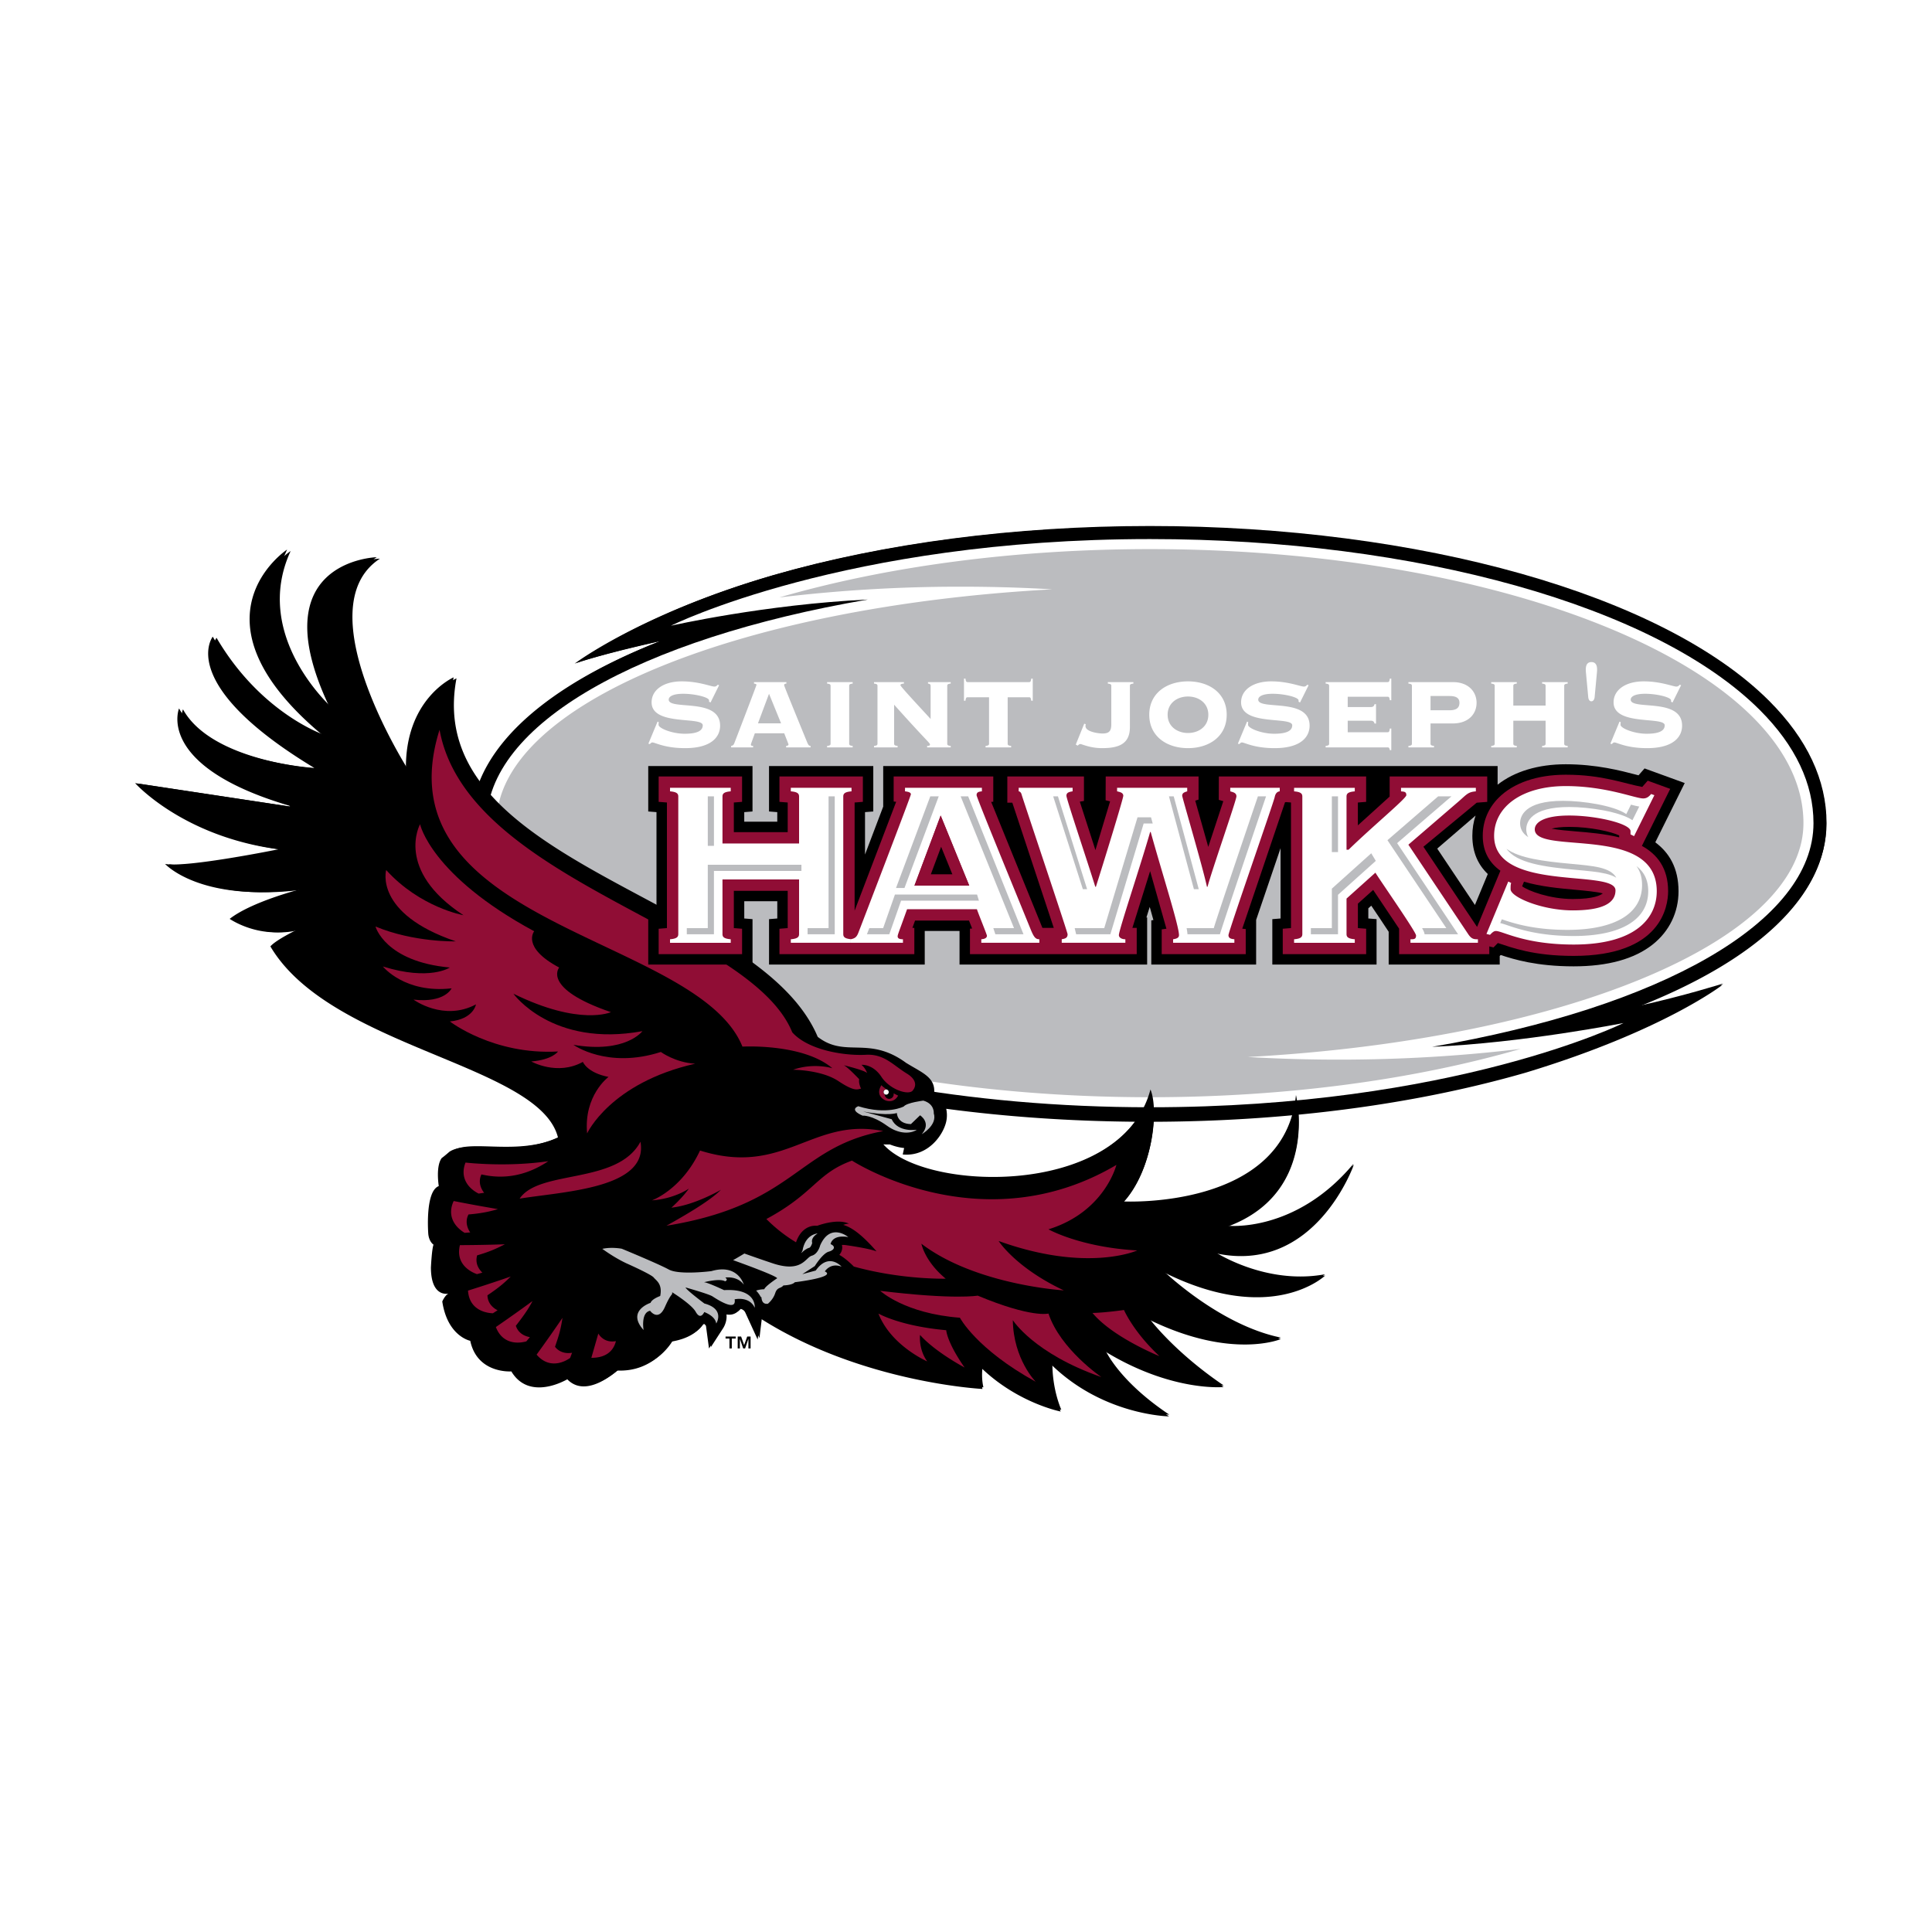<svg xmlns="http://www.w3.org/2000/svg" width="2500" height="2500" viewBox="0 0 192.756 192.756"><g fill-rule="evenodd" clip-rule="evenodd"><path fill="#fff" d="M0 0h192.756v192.756H0V0z"/><path d="M138.492 112.144s45.76-6.139 45.76-30.212c0-17.689-30.566-31.447-69.98-31.447-51.085 0-67.06 21.646-67.06 21.646s-1.048-2.703.788-7.988c0 0-6.709 1.915-8.422 6.733 0 0-6.924-11.917 3.205-17.129 0 0-8.919-2.002-12.663 3.576 0 0 .327-4.13 3.409-8.167 0 0-8.295 2.833-10.131 9.365 0 0-4.65 2.051-4.65 7.335 0 0-5.868 4.196-1.245 10.583 0 0-2.246-.039-8.999-1.138 0 0 2.247 5.53 10.026 8.833 0 0-1.803.513-6.427-.37 0 0 5.685 8.747 12.877 10.92 5.605 10.853 20.229 11.376 27.421 17.532-3.713.654-10.789-1.627-10.759 5.319 0 0-1.628 1.644-.566 7.126 0 0-.902 2.896 1.006 5.393 0 0-.014 3.079 3.142 5.207 0 0 .554 2.907 4.737 3.567 0 0 2.683 2.972 6.425 1.136 0 0 2.857 1.316 5.94-1.179 0 0 3.783-.225 5.836-3.088 0 0 4.198 2.748 9.481-.556 0 0 8.977 5.328 22.994 5.622 0 0 1.574 1.852 8.547 2.806 0 0-.521-1.246-1.068-2.58 0 0 4.576 3.342 15.439 2.462 0 0-2.121-1.407-4.824-3.217 0 0 1.924.779 9.631-.469 0 0-1.779-.734-5.963-3.671 0 0 5.553.985 12.23-3.197 0 0-2.822-.645-7.004-1.451 0 0 5.859.047 10.926-7.439 0 0-4.025 1.038-8.135 1.405.002.002 6.389-3.654 8.076-13.268z" fill="#fff"/><path d="M182.201 82.23c0-4.3-1.928-8.411-5.732-12.213-10.615-10.616-34.902-17.478-61.871-17.478-13.525 0-26.553 1.702-37.675 4.92-13.024 3.795-19.582 8.744-19.582 8.744l.008-.001s2.433-.876 8.483-2.223c-9.541 3.744-15.938 8.631-18.061 14.158-2.227-2.929-3.311-6.346-2.514-10.557 0 0-4.903 2.134-4.757 9.287 0 0-10.5-16.314-2.912-21.275 0 0-11.747.292-4.661 15.066 0 0-8.258-7.212-4.281-15.829 0 0-10.383 6.834 3.445 18.441 0 0-6.377-2.09-10.865-9.75 0 0-3.735 4.719 10.137 13.1 0 0-10.56-.632-13.499-5.939 0 0-2.394 5.726 10.904 9.675.238.071.136.111.136.111l-15.426-2.335s4.761 5.341 14.311 6.601c0 0-9.17 1.865-11.319 1.462 0 0 3.492 3.86 13.462 2.535 0 0-4.834 1.235-7.016 2.946 0 0 3.004 2.11 6.801 1.042 0 0-2.159 1.029-2.74 1.705 6.004 10.17 26.838 11.739 28.69 19.055-4.248 1.996-8.966.2-10.825 1.43 0 0-.556.488-.767.627-.625.823-.298 2.801-.298 2.801-1.395.524-1.045 4.797-1.045 4.797.087.784.521 1.047.521 1.047-.173.436-.26 2.267-.26 2.267 0 3.053 1.743 2.616 1.743 2.616-.348.175-.61.785-.61.785.524 3.49 2.791 3.924 2.791 3.924.698 3.314 4.099 3.054 4.099 3.054 1.832 3.053 5.582.784 5.582.784 1.919 2.006 4.972-.872 4.972-.872 3.75.175 5.362-2.875 5.362-2.875 1.728-.288 2.632-.939 3.078-1.663.081-.028.16-.066.236-.116.111.085.184.168.191.218l.301 2.233 1.227-1.889c.053-.083.465-.752.298-1.549.448.118.843.097 1.18-.124a1.13 1.13 0 0 0 .369-.403c.212.036.434.138.548.387l1.232 2.69.257-2.117c10.085 6.439 22.172 7.047 22.172 7.047-.244-1.056-.078-2.06-.078-2.06 3.658 3.494 7.879 4.311 7.879 4.311-.977-2.356-.889-4.637-.889-4.637 5.199 5.04 11.701 5.121 11.701 5.121-5.119-3.413-6.42-6.502-6.42-6.502 6.674 4.089 11.865 3.575 11.865 3.575-5.039-3.413-7.477-6.744-7.477-6.744 8.291 4.062 13.195 1.956 13.195 1.956-6.189-1.27-11.77-6.702-11.77-6.702 10.887 5.478 16.186.366 16.186.366-5.945 1.092-11-2.237-11-2.237 10.008 2.228 13.863-8.826 13.863-8.826-5.838 6.987-12.643 6.197-12.643 6.197 6.67-2.449 7.297-8.186 7.133-11.186 8.082-.781 15.764-2.199 22.703-4.206 13.734-4.166 19.59-8.747 19.59-8.747s-3.9 1.241-8.607 2.269c11.906-4.649 18.949-11.069 18.949-18.295zm-87.774 29.556c.074-.42.052-.812-.023-1.162 5.947.79 12.266 1.236 18.84 1.292-5.508 7.499-21.615 6.622-25.295 2.263l.833.004c.567.222 1.047.32 1.423.355l-.14.645c2.6.244 4.13-2.073 4.362-3.397zm17.649 8.178c1.924-2.097 2.855-5.427 3.012-8.044 4.707-.015 9.35-.235 13.871-.653-2.678 9.424-16.883 8.697-16.883 8.697z"/><path d="M66.042 63.9c-6.041 1.347-8.469 2.22-8.469 2.22l-.01.003s6.548-4.943 19.553-8.732c11.105-3.213 24.116-4.911 37.62-4.911 26.928 0 51.178 6.85 61.777 17.45 3.797 3.797 5.721 7.9 5.721 12.194 0 7.214-7.029 13.625-18.912 18.268 4.699-1.026 8.594-2.267 8.594-2.267s-5.846 4.575-19.561 8.735c-11.105 3.212-24.113 4.91-37.619 4.91-37.851 0-67.5-13.021-67.5-29.646-.002-7.19 6.987-13.584 18.806-18.224z"/><path d="M180.932 82.125c0-3.937-1.797-7.73-5.34-11.273-10.369-10.369-34.258-17.069-60.857-17.069-30.461 0-47.794 8.644-47.794 8.644s9.385-2.128 19.646-2.611c-22.839 3.919-38.049 12.447-38.049 22.311 0 15.631 29.696 28.345 66.198 28.345 30.26 0 47.242-8.404 47.242-8.404s-10.035 1.99-19.096 2.374c22.839-3.922 38.05-12.45 38.05-22.317z" fill="#fff"/><path d="M179.93 82.125c0-15.099-29.189-27.34-65.195-27.34-13.732 0-26.472 1.781-36.98 4.822a150.978 150.978 0 0 1 18.141-1.073c3.081 0 6.112.089 9.081.264-31.331 1.706-55.438 11.501-55.438 23.328 0 15.101 29.19 27.344 65.196 27.344 13.73 0 26.471-1.781 36.979-4.823-5.76.7-11.846 1.073-18.141 1.073-3.08 0-6.113-.09-9.082-.263 31.331-1.708 55.439-11.502 55.439-23.332z" fill="#bbbcbf"/><path d="M132.178 127.137c-5.922 1.088-10.959-2.229-10.959-2.229 9.971 2.221 13.811-8.792 13.811-8.792-5.816 6.961-12.594 6.173-12.594 6.173 9.199-3.377 6.863-13.036 6.863-13.036-1.146 11.439-17.189 10.616-17.189 10.616 2.889-3.144 3.533-9.081 2.672-11.172-2.932 11.109-23.772 10.249-27.03 4.963a8.08 8.08 0 0 1 1.269-.199c1.26.527 2.037.348 2.037.348.162.283-.051.729-.051.729 4.897-2.39 2.157-5.22 2.157-5.22.323-1.779-1.072-2.234-2.693-3.234-.014-.008-.036-.014-.051-.027-3.758-2.77-6.062-.457-8.837-2.61-5.937-14.058-39.573-17.079-36.039-35.765 0 0-4.882 2.126-4.738 9.251 0 0-10.46-16.252-2.901-21.194 0 0-11.702.29-4.644 15.01 0 0-8.227-7.187-4.265-15.77 0 0-10.345 6.807 3.432 18.371 0 0-6.352-2.083-10.823-9.714 0 0-3.721 4.703 10.098 13.051 0 0-10.521-.63-13.448-5.917 0 0-2.384 5.703 10.863 9.638.237.072.135.11.135.11l-15.366-2.324s4.742 5.322 14.256 6.575c0 0-9.136 1.857-11.275 1.458 0 0 3.479 3.844 13.411 2.523 0 0-4.816 1.232-6.989 2.935 0 0 2.994 2.104 6.775 1.039 0 0-2.149 1.025-2.73 1.699 5.982 10.131 26.736 11.695 28.583 18.981-4.232 1.99-8.933.201-10.784 1.426 0 0-.555.486-.765.625-.622.819-.296 2.79-.296 2.79-1.39.521-1.042 4.779-1.042 4.779.087.781.52 1.043.52 1.043-.173.433-.259 2.258-.259 2.258 0 3.041 1.736 2.605 1.736 2.605-.347.174-.607.781-.607.781.521 3.477 2.781 3.911 2.781 3.911.695 3.301 4.083 3.042 4.083 3.042 1.825 3.039 5.562.78 5.562.78 1.911 1.999 4.952-.869 4.952-.869 3.737.175 5.343-2.863 5.343-2.863 1.721-.287 2.621-.936 3.065-1.656.082-.028.16-.067.237-.117.108.085.183.168.189.217l.301 2.227 1.222-1.885c.053-.08.462-.747.296-1.542.448.119.839.099 1.176-.122.114-.074.261-.203.368-.402.211.037.432.139.545.387l1.228 2.68.256-2.109c10.047 6.415 22.088 7.02 22.088 7.02-.242-1.051-.078-2.052-.078-2.052 3.645 3.48 7.85 4.296 7.85 4.296-.973-2.349-.885-4.619-.885-4.619 5.18 5.02 11.656 5.101 11.656 5.101-5.1-3.401-6.395-6.478-6.395-6.478 6.646 4.074 11.82 3.562 11.82 3.562-5.02-3.4-7.449-6.719-7.449-6.719 8.258 4.046 13.145 1.947 13.145 1.947-6.164-1.264-11.725-6.676-11.725-6.676 10.846 5.457 16.126.365 16.126.365z"/><path d="M92.121 109.809s-1.63.194-1.956.585c0 0-1.636.885-4.536-.026 0 0-.972.323.429.94 0 0 .915-.094 2.464 1.024 1.152.832 2.332.804 2.951.381 0 0-1.875.314-2.513-1.049l-2.85-.772c2.535.489 3.371.152 3.371.152s0 1.077 1.401 1.108l.913-.878s1.175.734.164 1.889c0 0 1.585-.9 1.204-2.086 0 0 .098-.944-1.042-1.268z" fill="#bbbcbf"/><path d="M88.295 109.765s.834.408 1.311-.454c0 0-.192-.093-.449-.229.002.007.078.439-.365.543-.244.058-.53-.149-.527-.461a.257.257 0 1 1 .305-.411l.005-.002c-.273-.167-.524-.343-.633-.48 0 0-.699.944.353 1.494zM51.845 119.587c4.427-.717 12.883-1.019 12.054-5.677-2.305 4.31-10.086 2.739-12.054 5.677z" fill="#900d35"/><path d="M88.456 109.208a.255.255 0 1 0-.085-.503.255.255 0 0 0 .085.503z" fill="#fff"/><path d="M88.118 112.849c-7.134-1.428-9.862 4.584-18.276 1.94-1.829 3.917-4.797 4.972-4.797 4.972 2.268-.161 3.685-1.175 3.685-1.175-.649.933-1.742 1.903-1.742 1.903 2.308-.242 4.938-1.781 4.938-1.781-1.099 1.1-3.366 2.423-5.435 3.584 12.872-2.091 12.991-7.825 21.627-9.443zM81.529 122.299s1.994-.773 3.176-.213c-.186.005-.38.049-.575.121.877.252 1.909 1.022 3.324 2.642-.87-.324-2.956-.606-2.956-.606a2.27 2.27 0 0 0-.502-.035c.035.139.036.256.032.319a1.122 1.122 0 0 1-.293.674c.242.111.865.562 1.452 1.164 4.802 1.329 9.166 1.209 9.166 1.209-2.104-1.741-2.424-3.486-2.424-3.486 5.425 4.131 14.207 4.654 14.207 4.654-4.816-2.268-6.504-4.929-6.504-4.929 8.865 3.196 13.83.944 13.83.944-5.707-.323-8.855-2.107-8.855-2.107 5.627-1.742 6.775-6.425 6.775-6.425-13.465 7.948-26.379-.431-26.379-.431-3.555 1.289-3.725 3.239-8.542 5.828a15.161 15.161 0 0 0 2.959 2.323c.437-1.292 1.335-1.727 2.109-1.646z" fill="#900d35"/><path d="M80.065 124.776s-.049.1-.13.252l.022-.021c.214-.201.459-.429.814-.526.063-.018.202-.238.252-.432l.01-.04c-.06-.2-.057-.572.529-.941.002-.001.003-.004.005-.007-.079.007-1.234.116-1.502 1.715z" fill="#bbbcbf"/><path d="M76.608 130.078s.517-.397.73-1.046c.213-.652.543-.439.823-.785 0 0 .885-.016 1.137-.319 0 0 4.224-.499 2.996-1.081 0 0 .548-.901 1.671-.473 0 0-1.278-1.461-2.578.387l-1.341.363 1.244-.805s.787-1.273 1.391-1.44c.601-.167.697-.544.188-.752 0 0 .106-.981 1.764-.705 0 0-1.782-1.493-2.802.825 0 0-.203.861-.84 1.036-.636.175-.969 1.74-3.919.752a136.63 136.63 0 0 1-2.804-.972c-.373.228-.754.45-1.125.662.723.26 4.277 1.543 4.397 1.805 0 0-1.21.797-1.286 1.099 0 0-.405-.006-.814.135.119.117.343.393.465.645l.057-.006c.028.209.052.748.646.675zM75.299 130.473s.235-1.95-3.057-1.756c0 0-1.816-.856-2.026-.782 0 0 1.585-.426 2.129-.098 0 0 .364-.125.014-.376 0 0 1.203-.196 1.852.715 0 0-.566-2.138-3.238-1.356 0 0-3.198.414-4.25-.162-1.053-.575-4.688-2.072-4.688-2.072s-1-.199-1.943.012c1.474 1.064 2.576 1.52 2.576 1.52s2.315 1.034 2.554 1.339c.239.304.891.624.646 1.845 0 0-.826.287-.961.682 0 0-2.445.781-.697 2.712 0 0-.299-1.737.651-1.921 0 0 .81 1.132 1.478-.379.668-1.51.759-1.114.72-1.469 0 0 1.93 1.195 2.349 1.947.42.751.732.283.86.027.207.09 1.096.438 1.19 1.148 0 0 .928-1.43-1.182-2 0 0-1.802-1.346-1.881-1.602 0 0 2.305.647 2.682.887.376.239 2.435 1.62 2.219.299-.001-.001 1.46-.342 2.003.84z" fill="#bbbcbf"/><path d="M60.712 107.445s-2.491 1.838-2.135 5.635c0 0 2.298-5.03 10.779-6.954-1.984-.113-3.424-1.171-3.424-1.171-5.343 1.724-8.72-.713-8.72-.713 5.22.89 6.882-1.364 6.882-1.364-9.017 1.66-12.872-3.738-12.872-3.738 6.643 3.264 9.728 1.841 9.728 1.841-6.939-2.373-5.161-4.451-5.161-4.451-3.796-2.016-2.494-3.619-2.494-3.619C42.973 87.333 41.91 82.234 41.91 82.234s-2.552 4.568 4.331 9.077c0 0-4.331-.771-7.712-4.509 0 0-1.246 4.33 6.941 7.117 0 0-4.153.12-8.008-1.481 0 0 .948 3.502 7.415 4.091 0 0-1.99 1.363-6.677-.104 0 0 2.168 2.714 6.855 2.182 0 0-.653 1.482-3.797 1.126 0 0 2.996 2.202 6.229.475 0 0-.23 1.467-2.603 1.703 0 0 4.322 3.353 10.788 2.997 0 0-.533.817-2.668.996 0 0 2.599 1.463 5.149.04-.002 0 .424 1.086 2.559 1.501zM104.607 131.054s-1.66.466-7.059-1.788c0 0-2.314.424-9.729-.48 0 0 2.434 2.269 7.951 2.684 0 0 1.632 3.125 7.564 6.387 0 0-2.225-2.233-2.285-6.148 0 0 2.076 3.321 8.836 5.683 0-.002-4.092-2.778-5.278-6.338z" fill="#900d35"/><path d="M96.235 136.435c-1.78-2.55-1.83-3.72-1.83-3.72-4.627-.415-6.763-1.661-6.763-1.661 1.246 3.203 4.864 4.771 4.864 4.771-.89-1.245-.712-2.636-.712-2.636 1.543 1.721 4.441 3.246 4.441 3.246zM108.998 130.993c2.016 2.434 6.68 4.31 6.68 4.31-2.609-2.433-3.537-4.604-3.537-4.604-2.135.294-3.143.294-3.143.294zM55.375 134.368c.316-.952.526-1.459.745-2.888a152.195 152.195 0 0 1-2.582 3.67c1.067 1.266 2.421.975 3.34.336l.196-.521c-1.143.19-1.642-.527-1.699-.597zM51.466 132.275c.997-1.279 1.343-1.858 1.667-2.472a153.06 153.06 0 0 1-3.66 2.595c.548 1.455 1.827 1.762 3.038 1.433l.357-.424c-1.118-.201-1.354-.997-1.402-1.132zM48.634 129.232c1.213-.82 1.709-1.263 2.321-1.873-1.937.673-3.71 1.232-4.261 1.404.119 1.904 1.739 2.237 2.481 2.263l.468-.301c-1.015-.521-1.002-1.365-1.009-1.493zM48.124 126.972c-.714-.699-.612-1.38-.521-1.725 1.408-.407 2.045-.746 2.771-1.104-2.05.071-3.911.083-4.488.084-.476 1.964 1.181 2.713 1.703 2.895l.535-.15zM46.914 122.96c-.667-.983-.192-1.746-.17-1.794 1.518-.122 2.372-.368 2.936-.532a151.313 151.313 0 0 1-4.416-.808c-.698 1.494.131 2.604 1.094 3.174l.556-.04zM47.753 119.084l.551-.079c-.755-.961-.293-1.771-.271-1.833 1.001.221 3.624.728 6.67-1.321-3.802.556-7.419.229-8.26.139-.601 1.552.326 2.601 1.31 3.094zM60.272 133.626a1.679 1.679 0 0 1-.578-.578l-.695 2.422c.784.003 1.4-.193 1.836-.588.384-.348.545-.785.614-1.077-.445.078-.841.019-1.177-.179zM43.854 72.807c2.772 15.218 30.947 19.752 35.189 30.187 1.596 1.793 5.231 2.358 7.362 2.241 1.805-.099 2.71 1.042 4.067 1.872 1.358.829.641 1.621.641 1.621-.301.641-2.299.037-3.167-1.282-.867-1.321-1.998-1.208-1.998-1.208.416.34.565.831.565.831-.15-.264-2.337-.792-2.337-.792.375.15 1.545 1.396 1.545 1.396-.076.452.188.942.188.942-.339.037-.565.377-2.262-.754-1.696-1.131-4.524-1.131-4.524-1.131 2.074-.73 3.922-.152 3.922-.152-2.954-2.5-8.972-2.157-8.972-2.157-4.494-11.133-36.38-11.997-30.219-31.614z" fill="#900d35"/><path d="M73.602 133.348h.34l.301.851.307-.851h.337v1.188h-.218v-.957l-.33.957h-.189l-.332-.957v.957h-.217v-1.188h.001zm-.825.199h-.388v-.199h1.012v.199h-.389v.988h-.235v-.988zM167.467 88.917c0 2.104-.912 3.991-2.572 5.31-1.822 1.45-4.477 2.185-7.891 2.185-3.67 0-5.961-.691-7.279-1.131l-.098.098v.856h-11.078v-3.273c-.527-.808-1.225-1.842-1.738-2.602l-.293.263v1.014l.822.066v4.532h-10.4v-4.532l.822-.066v-7.014c-.939 2.756-2.117 6.205-2.436 7.155-.002.174-.002 4.457-.002 4.457h-10.459v-4.411l.211-.03c-.109-.4-.234-.846-.367-1.309l-.33 1.051h.072v4.699H95.733v-3.351h-3.471v3.351H76.727v-4.532l.823-.066v-1.721h-3.295v1.721l.824.066v4.532H64.675v-4.532l.823-.066V81.026l-.823-.065v-4.532h10.403v4.532l-.824.065v.957h3.295v-.957l-.823-.065v-4.532h10.402v4.532l-.824.065v4.228c.675-1.767 1.34-3.517 1.814-4.779v-4.046h61.3v1.86c1.672-1.32 4.045-2.038 6.793-2.038 3.068 0 5.516.644 6.979 1.028.092.024.189.05.287.074l.602-.686 4.006 1.457-2.936 5.916c1.371 1.016 2.318 2.543 2.318 4.877z"/><path d="M163.812 84.395l2.826-5.69-2.244-.816s-.537.61-.547.623c-1.818-.335-3.959-1.219-7.635-1.219-2.834 0-5.209.814-6.688 2.293-1.041 1.041-1.59 2.358-1.59 3.807 0 1.614.697 2.717 1.762 3.483l-2.328 5.604-5.352-8 5.316-4.395 1.049-.081v-2.537h-9.734l-.002 2.007-3.17 2.873v-2.28l.824-.066v-2.534h-14.693l-.008 2.334.451.133-1.5 4.562-1.299-4.612.332-.111v-2.307h-9.264l-.01 2.377.447.108-1.463 4.864-1.559-4.834.414-.068v-2.447h-7.646v2.62H101l4.135 12.488h-1.133c-.023-.047-5.111-12.567-5.111-12.567l.209-.017v-2.523h-9.939v2.501l.249.028-4.144 10.861V80.066l.823-.066v-2.534h-8.323V80l.823.066v2.956h-5.374v-2.956c.273-.023.822-.066.822-.066v-2.534h-8.323V80l.825.066v12.53l-.825.066v2.533h8.323v-2.533l-.822-.066v-3.72h5.374v3.72l-.823.066v2.533h13.457v-2.621h-.191l.263-.73h5.383c.062.161.277.708.312.793l-.216.015v2.543h16.636v-2.621h-.432l1.77-5.664 1.625 5.749-.469.066v2.47h8.383v-2.503l-.348-.038 4.268-12.615.119-.012.475.038v12.53l-.822.066v2.533h8.322v-2.533l-.824-.066v-2.438l1.525-1.369 2.586 3.864v2.542h8.998v-.774c.25.063.42.107.42.108l.434-.441c1.4.451 3.518 1.284 7.564 1.284 8.744 0 9.424-4.941 9.424-6.455 0-2.305-1.086-3.679-2.616-4.521zm-11.949 4.031l.184-.46c1.652.491 3.529.662 5.07.803.945.086 2.174.197 2.793.365-.189.165-.873.562-2.994.562-2.279-.002-4.432-.809-5.053-1.27zm9.682-5.078v.196c-1.457-.36-3.016-.487-4.332-.596-.74-.062-1.738-.143-2.408-.273.359-.094.916-.177 1.76-.177 2.171 0 4.253.503 4.98.85z" fill="#900d35"/><path d="M84.886 93.71a.041.041 0 0 1 .019-.005c-.688-.063-.772-.267-.772-.525V79.483c0-.265.088-.471.823-.53V78.6H78.9v.353c.735.059.824.265.824.53v4.674h-7.642v-4.674c0-.265.088-.471.823-.53V78.6h-6.056v.353c.734.059.823.265.823.53V93.18c0 .265-.089.471-.823.531v.352h6.056v-.353c-.734-.06-.823-.266-.823-.531v-5.438h7.642v5.438c0 .265-.088.471-.824.531v.352h5.986v-.352z" fill="#fff"/><path d="M84.886 94.062h5.202v-.352c-.411 0-.529-.119-.529-.294s.176-.559.941-2.705h6.966c.117.382 1 2.529 1 2.645 0 .176-.148.324-.561.354v.352h5.791v-.352c-.354 0-.529-.178-.824-.883-1.82-4.468-5.438-13.256-5.438-13.492 0-.293.207-.353.531-.382V78.6h-7.672v.353c.264.03.587.089.587.295 0 .175-4.968 13.108-5.231 13.785-.174.463-.348.583-.746.671a.045.045 0 0 0-.019.005v.353h.002zm11.816-5.703h-5.467l2.615-6.994 2.852 6.994zM105.93 93.71v.352h6.348v-.352c-.383 0-.646-.178-.646-.412 0-.529 2.145-6.878 3.117-10.288h.057c1.088 3.939 2.822 9.346 2.822 10.288 0 .234-.176.352-.588.412v.352h6.113v-.352c-.264-.03-.588-.06-.588-.412 0-.353 4.525-13.285 4.615-13.785.059-.295.205-.531.5-.561v-.353h-4.938v.353c.293.089.617.147.617.501 0 .382-2.529 7.613-2.883 9.022h-.059c-.41-1.939-2.469-8.905-2.469-9.082 0-.294.236-.352.5-.441v-.353h-6.996v.353c.236.059.619.118.619.441 0 .295-2.029 6.878-2.734 9.082h-.059c-.734-2.38-2.881-8.759-2.881-9.082s.266-.382.617-.441v-.353h-5.379v.353c.088 0 .236.089.293.324.148.529 4.586 13.727 4.586 13.933.002.383-.262.441-.584.501zM147.453 93.71c-.221 0-.391 0-.559-.092-.123-.065-.244-.18-.383-.378l-5.996-8.966 5.086-4.379c.734-.646.881-.882 1.645-.941v-.353h-7.465v.353c.324.03.529.03.529.382 0 .324-3.41 3.146-5.762 5.439h-.205v-5.291c0-.265.088-.471.824-.53v-.353h-6.055v.353c.732.059.822.265.822.53V93.18c0 .265-.09.471-.822.531v.352h6.055v-.353c-.736-.06-.824-.266-.824-.531v-3.527l2.881-2.586c.439.734 4.055 5.908 4.055 6.261 0 .383-.205.383-.557.383v.352h6.73v-.352h.001zM150.48 87.949l-2.176 5.23.354.088c.176-.176.352-.382.588-.382.676 0 2.85 1.353 7.758 1.353 6.379 0 8.291-2.792 8.291-5.321 0-6.76-12.17-3.555-12.17-6.171 0-.677.883-1.381 3.439-1.381 2.762 0 6.113.822 6.113 1.557v.324l.354.176 2.027-4.086-.322-.117c-.207.236-.412.441-.795.441-.793 0-3.703-1.233-7.729-1.233-4.322 0-7.143 2.027-7.143 4.966 0 5.674 12.109 3.263 12.109 5.438 0 1.294-1.324 1.998-4.264 1.998-3.055 0-6.201-1.322-6.201-2.115 0-.265 0-.47.059-.617l-.292-.148z" fill="#fff"/><path d="M147.023 81.54c.012-.012-3.631 3.125-3.631 3.125l3.762 5.624 1.283-3.089c-.941-.896-1.541-2.119-1.541-3.808 0-.707.107-1.386.322-2.026-.105.091-.195.174-.195.174z" fill="#bbbcbf"/><path fill="#900d35" d="M91.235 88.359h5.467l-2.852-6.994-2.615 6.994z"/><path d="M95.015 87.227H92.87l1.026-2.746 1.119 2.746z"/><path d="M155.949 79.899c1.951 0 5.051.457 6.307 1.321l.465-.939c.326.086.596.152.826.191l-.678 1.362c-1.254-.863-4.355-1.319-6.305-1.319-3.871 0-4.289 1.561-4.289 2.232 0 .24.051.514.201.779-.652-.413-.816-.954-.816-1.394 0-.672.418-2.233 4.289-2.233zM160.215 87.169c-.775-.182-1.768-.273-2.918-.378-3.223-.292-5.998-.678-6.99-2.105 1.285.936 3.674 1.246 6.377 1.492 1.15.105 2.145.195 2.916.378.855.201 1.408.542 1.66 1.014-.276-.169-.623-.3-1.045-.401z" fill="#bbbcbf"/><path d="M156.391 92.774c4.727 0 7.438-1.63 7.438-4.471 0-.779-.197-1.396-.559-1.89.746.566 1.174 1.36 1.174 2.503 0 2.841-2.711 4.47-7.439 4.47-3.439 0-5.484-.692-6.584-1.063a8.37 8.37 0 0 0-.742-.23l.156-.375c1.103.375 3.144 1.056 6.556 1.056zM132.879 79.452h.615v5.559h-.615v-5.559zM133.494 89.274v3.937h-2.709v-.612h2.094v-3.938l3.93-3.53.455.758-3.77 3.385zM142.129 93.211c-.012-.125-.057-.273-.248-.613h2.418l-5.873-8.772 5.059-4.375h1.328c-.988.849-5.422 4.669-5.422 4.669l6.08 9.09h-3.342v.001zM121.104 92.599c.027-.277 4.398-13.147 4.398-13.147h.811s-4.568 13.485-4.596 13.76h-3.242a4.703 4.703 0 0 0-.088-.613h2.717zM117.102 79.452l2.498 9.262h-.483l-2.49-9.262h.475zM110.17 92.599l3.32-11.054h1.348l.17.615h-.904l-3.321 11.051h-3.416v-.001l-.146-.611h2.949zM105.076 79.452h.475l2.91 9.262h-.424l-2.961-9.262zM96.594 79.452l5.519 13.759h-2.806l-.203-.612h2.064l-5.323-13.147h.749zM92.814 79.452h.843l-3.418 9.145h-.844l3.419-9.145zM86.73 92.599h1.381l1.178-3.352h8.191l.184.599.006.014h-7.767l-1.177 3.351h-2.233l.237-.612zM70.617 79.452h.614v4.941h-.614v-4.941zM79.959 86.892H71.23v6.32h-2.708v-.613h2.094v-6.321h9.342v.614h.001zM83.283 93.211h-2.71l.001-.613h2.093V79.451h.615v13.76h.001z" fill="#bbbcbf"/><path d="M66.718 69.8c0-.284.37-.582 1.448-.582 1.166 0 2.577.347 2.577.656v.137l.149.074.854-1.721-.136-.049c-.086.099-.173.185-.335.185-.334 0-1.56-.52-3.257-.52-1.82 0-3.008.854-3.008 2.093 0 2.39 5.102 1.374 5.102 2.291 0 .545-.557.842-1.795.842-1.289 0-2.613-.556-2.613-.891 0-.111 0-.197.025-.26l-.124-.062-.917 2.204.149.038c.074-.075.149-.162.248-.162.284 0 1.202.569 3.27.569 2.687 0 3.491-1.175 3.491-2.241-.002-2.849-5.128-1.499-5.128-2.601zM80.526 74.048c-.768-1.883-2.292-5.585-2.292-5.684 0-.125.088-.15.224-.162v-.148h-3.232v.148c.112.012.248.037.248.125 0 .074-2.094 5.523-2.206 5.808-.074.198-.148.248-.322.285v.148h2.192v-.148c-.174 0-.223-.049-.223-.123 0-.075.073-.236.396-1.139h2.934c.051.161.422 1.064.422 1.114 0 .074-.062.136-.235.148v.148h2.44v-.148c-.148-.001-.223-.074-.346-.372zm-4.903-1.882l1.103-2.947 1.201 2.947h-2.304zM82.52 68.203c.31.025.347.112.347.223v5.771c0 .111-.038.198-.347.223v.148h2.551v-.148c-.31-.025-.347-.112-.347-.223v-5.771c0-.111.037-.198.347-.223v-.148H82.52v.148zM92.586 68.203c.161.012.262.074.262.223v3.307c-.868-.955-3.011-3.233-3.011-3.369 0-.074.062-.15.348-.162v-.148H87.2v.148c.31.025.347.112.347.223v5.771c0 .111-.037.198-.347.223v.148h2.354v-.148c-.31-.025-.347-.112-.347-.223v-3.889c3.269 3.655 3.579 3.814 3.579 3.976 0 .086-.062.136-.286.136v.148h2.353v-.148c-.309-.025-.346-.112-.346-.223v-5.771c0-.111.037-.198.346-.223v-.148h-2.266v.149h-.001zM102.666 68.054h-6.118c-.137 0-.187-.061-.223-.347h-.149v2.204h.149c.036-.285.086-.346.223-.346h2.129v4.631c0 .111-.037.198-.346.223v.148h2.551v-.148c-.309-.025-.346-.112-.346-.223v-4.631h2.129c.137 0 .186.062.223.346h.148v-2.204h-.148c-.036.286-.085.347-.222.347zM110.527 68.203c.311.025.348.112.348.223v3.814c0 .62-.148.942-.869.942-.357 0-1.707-.149-1.707-.744 0-.062.012-.124.023-.186l-.148-.049-.842 2.081.186.111c.125-.111.162-.16.285-.16.135 0 .953.407 2.143.407 1.561 0 2.785-.345 2.785-2.092v-4.124c0-.111.037-.198.348-.223v-.148h-2.551v.148h-.001zM118.525 67.98c-2.104 0-3.863 1.164-3.863 3.331s1.76 3.331 3.863 3.331c2.107 0 3.863-1.164 3.863-3.331.001-2.167-1.755-3.331-3.863-3.331zm0 5.151c-.361 0-.709-.075-1.01-.218-.6-.281-1.02-.83-1.02-1.603 0-1.163.953-1.819 2.029-1.819.826 0 1.578.386 1.885 1.089.094.216.146.459.146.73.002 1.166-.951 1.821-2.03 1.821zM125.535 69.8c0-.284.371-.582 1.449-.582 1.164 0 2.574.347 2.574.656v.137l.148.074.855-1.721-.135-.049c-.088.099-.176.185-.336.185-.334 0-1.561-.52-3.256-.52-1.82 0-3.01.854-3.01 2.093 0 2.39 5.102 1.374 5.102 2.291 0 .545-.559.842-1.795.842-1.289 0-2.613-.556-2.613-.891 0-.111 0-.197.023-.26l-.123-.062-.916 2.204.148.038c.074-.075.148-.162.248-.162.285 0 1.201.569 3.27.569 2.688 0 3.492-1.175 3.492-2.241.002-2.849-5.125-1.499-5.125-2.601zM138.439 68.054h-6.18v.148c.309.025.348.112.348.223v5.771c0 .111-.039.198-.348.223v.148h6.18c.137 0 .186.062.223.273h.148v-2.154h-.148c-.037.309-.086.37-.223.37h-3.977v-1.151h2.305c.248 0 .334.123.371.285h.148v-1.932h-.148c-.037.161-.123.286-.371.286h-2.305v-1.029h3.977c.137 0 .186.062.223.347h.148v-2.155h-.148c-.037.286-.086.347-.223.347zM153.857 68.203c.309.025.348.112.348.223v1.969h-3.221v-1.969c0-.111.037-.198.346-.223v-.148h-2.551v.148c.311.025.348.112.348.223v5.771c0 .111-.037.198-.348.223v.148h2.551v-.148c-.309-.025-.346-.112-.346-.223v-2.291h3.221v2.291c0 .111-.039.198-.348.223v.148h2.551v-.148c-.311-.025-.346-.112-.346-.223v-5.771c0-.111.035-.198.346-.223v-.148h-2.551v.148zM158.773 66.056c-.621 0-.57.694-.547 1.003l.236 2.527c.012.099.074.384.311.384.234 0 .309-.286.32-.384l.236-2.527c.025-.309.075-1.003-.556-1.003zM162.697 69.8c0-.284.371-.582 1.449-.582 1.164 0 2.576.347 2.576.656v.137l.148.074.854-1.721-.137-.049c-.086.099-.174.185-.334.185-.334 0-1.561-.52-3.256-.52-1.822 0-3.01.854-3.01 2.093 0 2.39 5.102 1.374 5.102 2.291 0 .545-.557.842-1.797.842-1.285 0-2.611-.556-2.611-.891 0-.111 0-.197.025-.26l-.125-.062-.916 2.204.148.038c.076-.075.148-.162.248-.162.285 0 1.201.569 3.27.569 2.688 0 3.492-1.175 3.492-2.241.001-2.849-5.126-1.499-5.126-2.601zM144.953 68.054h-4.434v.148c.311.025.348.112.348.223v5.771c0 .111-.037.198-.348.223v.148h2.551v-.148c-.309-.025-.346-.112-.346-.223v-2.018h2.229c1.561 0 2.365-.954 2.365-2.056s-.804-2.068-2.365-2.068zm.637 2.262c-.078.382-.406.548-.984.548h-1.881v-1.423h1.881c.67 0 1.004.197 1.004.681a1.033 1.033 0 0 1-.02.194z" fill="#fff"/></g></svg>